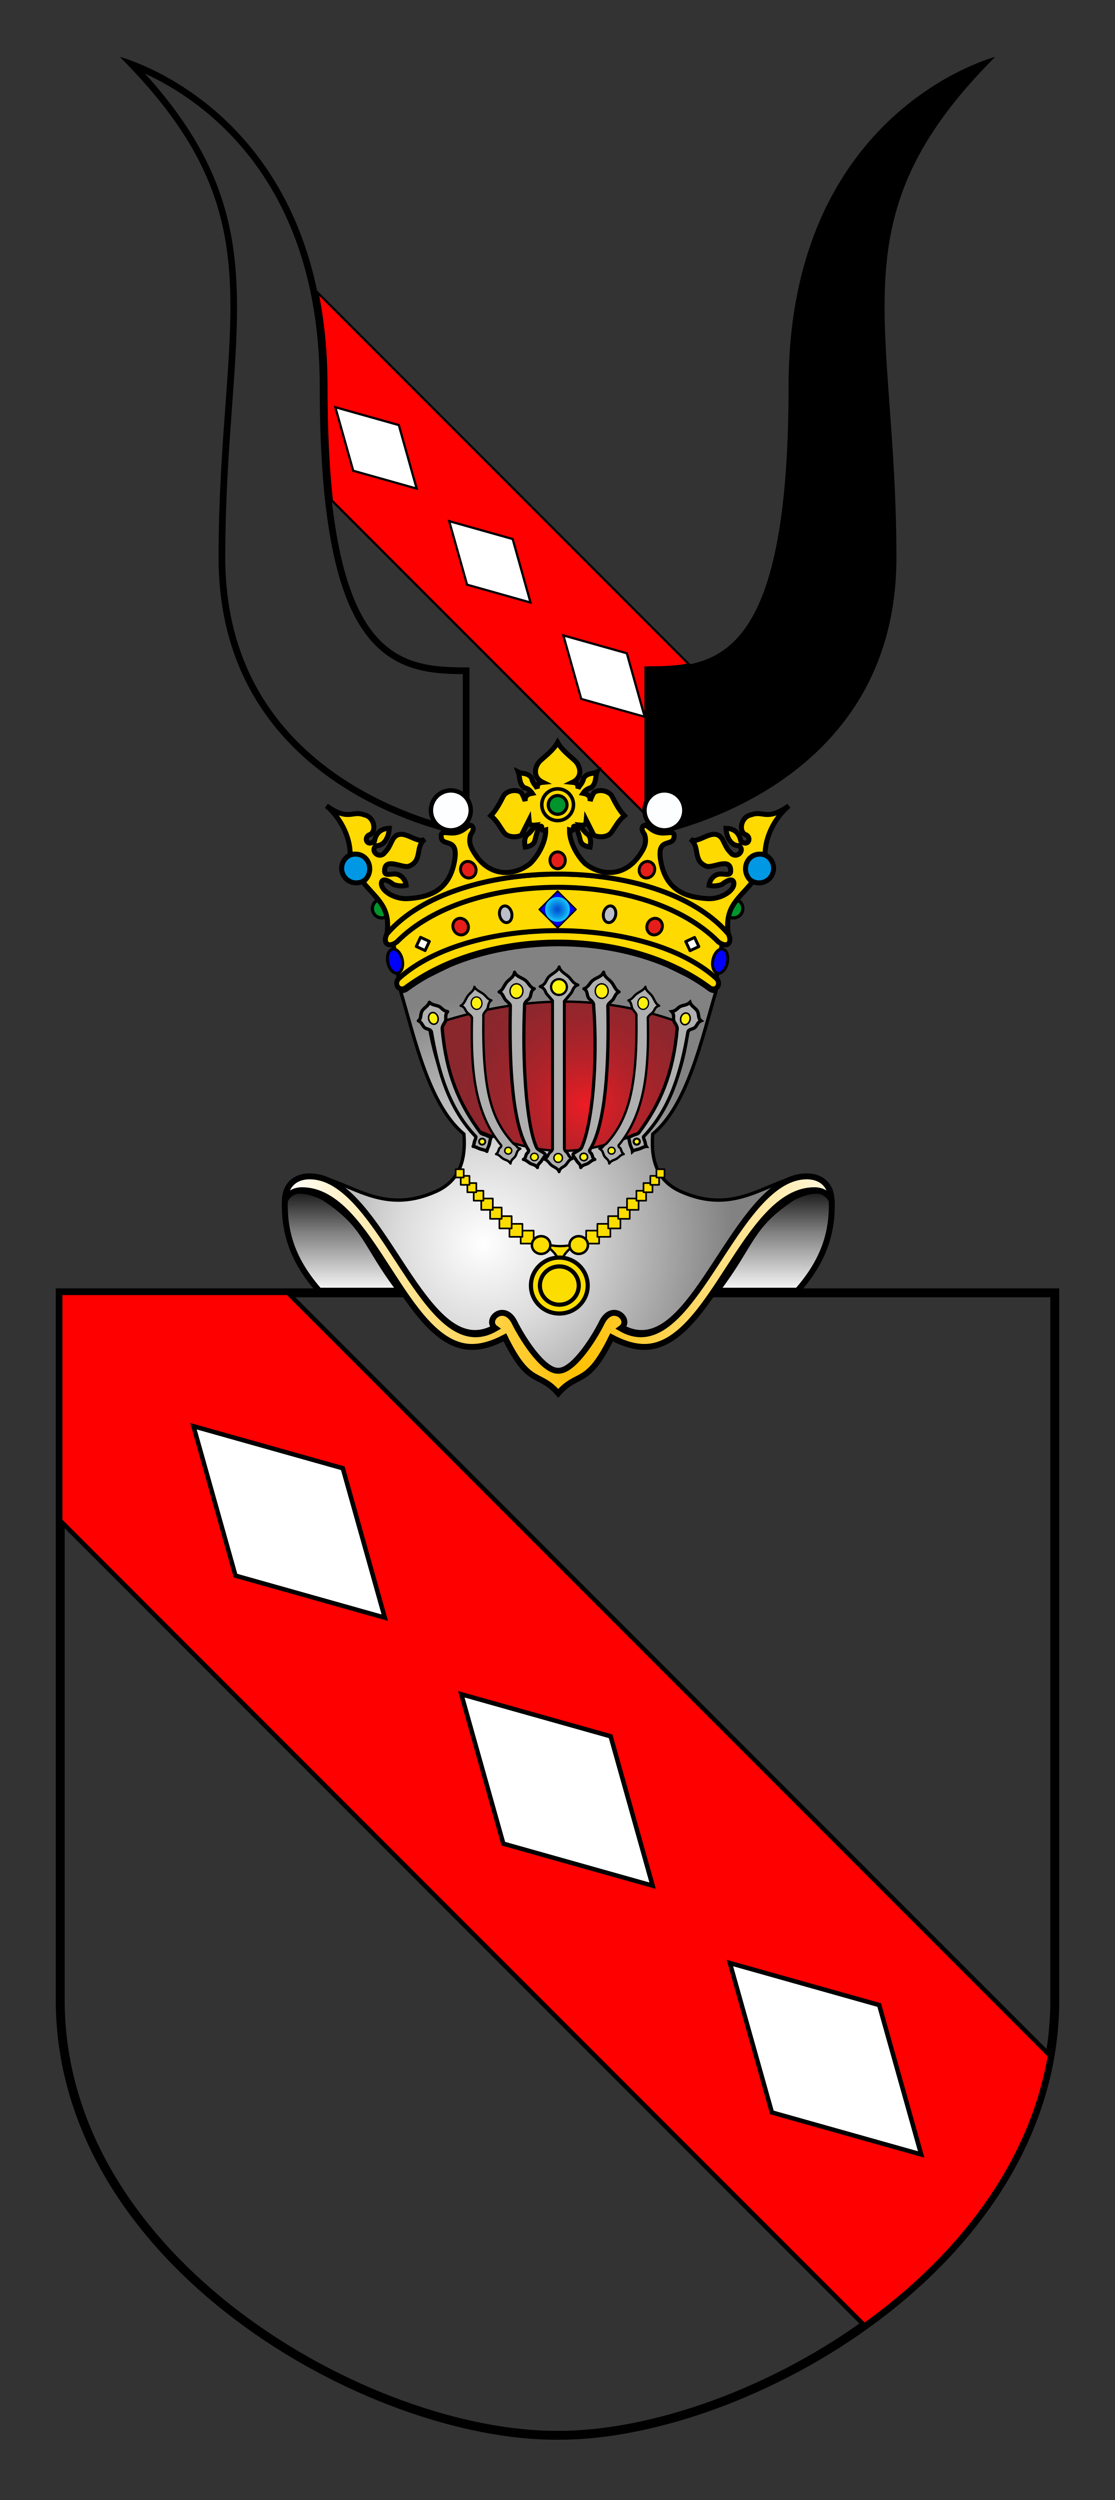 <?xml version="1.0" encoding="utf-8"?>
<!-- Generator: Adobe Illustrator 16.0.0, SVG Export Plug-In . SVG Version: 6.00 Build 0)  -->
<svg version="1.1" id="Warstwa_2" xmlns="http://www.w3.org/2000/svg" xmlns:xlink="http://www.w3.org/1999/xlink" x="0px" y="0px" width="500px" height="1120.214px">
<rect width="100%" height="100%" fill="#333333" stroke="none"/>
<path fill="none" stroke="#000000" stroke-width="4" d="M472.996,579.297v315.669c0.864,118.723-138.847,196.672-222.998,196.238
	c-84.15,0.434-223.857-77.516-222.994-196.238V579.297H472.996z"/>
<g>
	<path fill="#FF0000" stroke="#000000" stroke-width="2" d="M470.869,921.083l-341.79-341.785H27.004V681.37l360.621,360.614
		C428.784,1012.559,462.312,971.153,470.869,921.083z"/>
	<polygon fill="#FFFFFF" stroke="#000000" stroke-width="2" points="206.875,759.166 225.708,826.113 292.656,844.946 
		273.824,777.999 	"/>
	<polygon fill="#FFFFFF" stroke="#000000" stroke-width="2" points="327.31,879.598 346.143,946.545 413.09,965.377 394.258,898.43 
			"/>
	<polygon fill="#FFFFFF" stroke="#000000" stroke-width="2" points="172.552,724.843 105.604,706.011 86.771,639.065 
		153.72,657.896 	"/>
</g>
<g>
	<g>
		<path fill="#FF0000" stroke="#000000" d="M142.354,131.051c2.561,12.564,4.027,26.558,4.027,42.136
			c0,20.066,0.86,36.917,2.428,51.097l140.654,140.65v-65.867c6.574,0,13.195-0.091,19.56-1.35L142.354,131.051z"/>
		<polygon fill="#FFFFFF" stroke="#000000" points="201.44,233.526 209.446,261.983 237.904,269.989 229.898,241.532 		"/>
		<polygon fill="#FFFFFF" stroke="#000000" points="252.635,284.72 260.641,313.177 289.096,321.182 281.092,292.724 		"/>
		<polygon fill="#FFFFFF" stroke="#000000" points="186.851,218.936 158.393,210.931 150.386,182.473 178.846,190.479 		"/>
	</g>
	<g>
		<path d="M65.04,33.001c8.693,3.984,21.001,10.939,33.208,22.292c13.088,12.171,23.518,26.959,30.998,43.953
			c9.379,21.307,14.135,46.185,14.135,73.941c0,29.956,1.848,53.682,5.649,72.531c3.438,17.046,8.413,29.699,15.211,38.681
			c12.474,16.482,29.197,17.588,43.294,17.663v69.359c-8.259-1.772-30.039-7.407-51.653-21.115
			c-15.953-10.118-28.652-22.586-37.745-37.058c-11.361-18.081-17.122-39.415-17.122-63.409c0-25.913,1.634-48.3,3.075-68.052
			C108.339,123.563,111.233,83.947,65.04,33.001 M53.741,25.501c72.192,72.191,44.273,116.629,44.273,224.337
			c0,107.708,112.52,125.219,112.52,125.219v-75.991c-31.534,0-64.154-1.982-64.154-125.88
			C146.381,49.29,53.741,25.501,53.741,25.501L53.741,25.501z"/>
	</g>
	<g>
		<path d="M446.255,25.501c0,0-92.64,23.788-92.64,147.686c0,123.898-32.619,125.88-64.152,125.88v75.991
			c0,0,112.52-17.511,112.52-125.219C401.982,142.13,374.063,97.692,446.255,25.501z"/>
	</g>
</g>
<g id="helm" transform="translate(459.667,138.993)">
	<g id="g2668_1_" transform="matrix(1.063,0,0,1.063,-493.73,-174.25)">
		<g id="g2505_1_" transform="translate(-0.748,2.011)">
			
				<linearGradient id="path2282_3_" gradientUnits="userSpaceOnUse" x1="899.497" y1="1106.602" x2="944.071" y2="1106.602" gradientTransform="matrix(0 -1.063 -1.063 0 1353.543 1532.598)">
				<stop  offset="0" style="stop-color:#FFFFFF"/>
				<stop  offset="0.55" style="stop-color:#7F7F7F"/>
				<stop  offset="1" style="stop-color:#000000"/>
			</linearGradient>
			<path id="path2282_1_" fill="url(#path2282_3_)" stroke="#000000" stroke-width="2.5" d="M201.519,575.204
				c-15.218-20.005-13.835-27.369-32.33-39.396c-10.5-5.06-15.397-2.134-16.223,1.342c-0.429,13.496,3.308,25.365,14.433,38.055
				C178.991,575.204,189.927,575.204,201.519,575.204z"/>
			
				<linearGradient id="path2282_4_" gradientUnits="userSpaceOnUse" x1="899.497" y1="1106.6" x2="944.069" y2="1106.6" gradientTransform="matrix(-4.772508e-011 -1.063 1.063 -4.772508e-011 -816.909 1532.598)">
				<stop  offset="0" style="stop-color:#FFFFFF"/>
				<stop  offset="0.55" style="stop-color:#7F7F7F"/>
				<stop  offset="1" style="stop-color:#000000"/>
			</linearGradient>
			<path id="path2282_2_" fill="url(#path2282_4_)" stroke="#000000" stroke-width="2.5" d="M335.116,575.204
				c15.218-20.005,13.835-27.369,32.329-39.396c10.5-5.06,15.399-2.134,16.224,1.342c0.428,13.496-3.308,25.365-14.433,38.055
				C357.644,575.204,346.707,575.204,335.116,575.204z"/>
			
				<radialGradient id="SVGID_1_" cx="238.568" cy="554.16" r="103.117" fx="236.741" fy="555.564" gradientUnits="userSpaceOnUse">
				<stop  offset="0" style="stop-color:#FFFFFF"/>
				<stop  offset="0.35" style="stop-color:#DCDCDC"/>
				<stop  offset="1" style="stop-color:#828282"/>
			</radialGradient>
			<path fill="url(#SVGID_1_)" stroke="#000000" stroke-width="1.405" d="M320.063,533.447
				c-9.264-4.109-12.886-12.063-11.926-24.262c14.803-12.2,20.917-40.934,26.675-60.125c-0.018-0.011-0.036-0.021-0.053-0.032
				c-0.172,0.028-0.348,0.044-0.528,0.044c-0.001,0-0.001,0-0.001,0c-0.558,0-1.133-0.135-1.709-0.4l-0.191-0.114
				c-2.98-2.233-6.159-4.256-9.483-6.099c-2.85-1.443-5.692-2.818-8.533-4.176c-27.995-11.958-63.936-11.878-91.809-0.087
				c-3.093,1.479-6.188,2.972-9.292,4.555c-3.147,1.768-6.16,3.692-8.982,5.807l-0.191,0.114c-0.577,0.266-1.152,0.4-1.709,0.4
				c0,0,0,0,0,0c-0.159,0-0.314-0.014-0.467-0.035c-0.013,0.008-0.025,0.015-0.038,0.022c5.757,19.191,11.871,47.925,26.675,60.125
				c0.959,12.2-2.663,20.153-11.926,24.262c-23.042,10.223-35.914-4.43-51.404-6.624c34.253,11.418,48.544,80.082,76.9,62.962
				c8.75,7.383,17.498,14.766,26.249,22.15c8.75-7.384,17.5-14.768,26.249-22.15c28.355,17.119,42.647-51.544,76.9-62.962
				C355.977,529.017,343.104,543.67,320.063,533.447z"/>
			<linearGradient id="SVGID_2_" gradientUnits="userSpaceOnUse" x1="151.94" y1="572.74" x2="399.284" y2="572.74">
				<stop  offset="0" style="stop-color:#FFFFFF"/>
				<stop  offset="0.5" style="stop-color:#FFC000"/>
				<stop  offset="1" style="stop-color:#FFFFFF"/>
			</linearGradient>
			<path fill="url(#SVGID_2_)" stroke="#000000" stroke-width="2.5" d="M290.782,594.888c5.186,2.762,9.747,4.033,13.904,4.033
				c28.411,0,42.418-66.056,71.658-66.056c3.099,0,5.665,1.296,7.247,4.284c-0.174-6.896-4.786-10.137-10.452-10.137
				c-27.944,0.009-44.998,66.57-69.989,66.57c-2.706,0-5.512-0.766-8.447-2.463c1.048-0.755,1.488-1.703,1.488-2.641l0,0
				c0.001-3.488-6.072-6.849-9.545,0.241c-2.822,5.76-11.561,20.023-18.047,20.241h-0.641c-6.486-0.218-15.225-14.48-18.047-20.241
				c-1.497-3.055-3.475-4.169-5.243-4.169c-2.335,0-4.302,1.944-4.302,3.93c0,0.938,0.439,1.885,1.488,2.64
				c-2.935,1.697-5.741,2.463-8.446,2.463c-25.018,0.001-42.001-66.562-69.989-66.57c-5.666,0-10.279,3.241-10.452,10.137
				c1.582-2.988,4.147-4.284,7.247-4.284c29.365,0,43.124,66.056,71.657,66.056c4.157,0,8.719-1.271,13.905-4.033
				c10.413,21.278,14.21,14.027,22.503,23.58C276.649,608.902,280.397,616.107,290.782,594.888z"/>
		</g>
		<g id="g2637_1_">
			<g id="g2607_1_">
				<path id="path2605_1_" fill="#FBDE00" stroke="#000000" stroke-width="0.991" d="M261.164,557.259
					c4.771,1.542,9.432,1.599,14.644,0.004c-4.128,2.292-6.331,4.913-7.433,8.692C267.182,562.23,265.22,560.157,261.164,557.259z"
					/>
				<g id="g2389_1_">
					
						<path id="path2385_1_" fill="#FBDE00" stroke="#000000" stroke-width="1.756" stroke-linecap="round" stroke-linejoin="round" d="
						M279.97,575.063c0,6.512-5.357,11.792-11.974,11.792c-6.613,0-11.972-5.28-11.972-11.792c0-6.513,5.359-11.794,11.972-11.794
						C274.612,563.27,279.97,568.551,279.97,575.063z"/>
					<path id="path2387_1_" fill="none" stroke="#000000" stroke-width="1.756" stroke-linecap="round" stroke-linejoin="round" d="
						M276.194,575.063c0,4.458-3.667,8.074-8.196,8.074c-4.529,0-8.198-3.616-8.198-8.074c0-4.459,3.669-8.075,8.198-8.075
						C272.527,566.988,276.194,570.604,276.194,575.063z"/>
				</g>
				<g id="g2574_1_">
					
						<rect id="rect2535_1_" x="251.705" y="551.9" fill="#FBDE00" stroke="#000000" stroke-width="0.702" stroke-linecap="round" stroke-linejoin="round" width="5.468" height="5.467"/>
					
						<rect id="rect2537_1_" x="246.968" y="549.059" fill="#FBDE00" stroke="#000000" stroke-width="0.702" stroke-linecap="round" stroke-linejoin="round" width="5.467" height="5.466"/>
					
						<rect id="rect2539_1_" x="242.716" y="545.807" fill="#FBDE00" stroke="#000000" stroke-width="0.702" stroke-linecap="round" stroke-linejoin="round" width="5.17" height="5.172"/>
					
						<rect id="rect2541_1_" x="238.795" y="542.161" fill="#FBDE00" stroke="#000000" stroke-width="0.702" stroke-linecap="round" stroke-linejoin="round" width="4.875" height="4.776"/>
					
						<rect id="rect2543_1_" x="235.061" y="538.372" fill="#FBDE00" stroke="#000000" stroke-width="0.702" stroke-linecap="round" stroke-linejoin="round" width="4.875" height="4.775"/>
					
						<rect id="rect2545_1_" x="231.891" y="535.101" fill="#FBDE00" stroke="#000000" stroke-width="0.702" stroke-linecap="round" stroke-linejoin="round" width="4.083" height="4.184"/>
					
						<rect id="rect2547_1_" x="229.197" y="531.851" fill="#FBDE00" stroke="#000000" stroke-width="0.702" stroke-linecap="round" stroke-linejoin="round" width="3.788" height="3.88"/>
					
						<rect id="rect2549_1_" x="226.405" y="528.835" fill="#FBDE00" stroke="#000000" stroke-width="0.702" stroke-linecap="round" stroke-linejoin="round" width="3.688" height="3.78"/>
					
						<rect id="rect2551_1_" x="224.268" y="526.029" fill="#FBDE00" stroke="#000000" stroke-width="0.702" stroke-linecap="round" stroke-linejoin="round" width="3.393" height="3.476"/>
					
						<path id="path2564_1_" fill="#FBDE00" stroke="#000000" stroke-width="1.054" stroke-linecap="round" stroke-linejoin="round" d="
						M264.218,557.986c0,1.336-0.742,2.569-1.949,3.236c-1.207,0.668-2.695,0.668-3.902,0c-1.207-0.667-1.95-1.9-1.95-3.236
						c0-1.334,0.743-2.569,1.95-3.235c1.207-0.669,2.695-0.669,3.902,0C263.476,555.417,264.218,556.652,264.218,557.986z"/>
				</g>
				<g id="g2585_1_" transform="matrix(-1,0,0,1,745.687,0)">
					
						<rect id="rect2587_1_" x="460.902" y="557.367" fill="#FBDE00" stroke="#000000" stroke-width="0.702" stroke-linecap="round" stroke-linejoin="round" width="5.468" height="-5.467"/>
					
						<rect id="rect2589_1_" x="456.165" y="554.525" fill="#FBDE00" stroke="#000000" stroke-width="0.702" stroke-linecap="round" stroke-linejoin="round" width="5.468" height="-5.466"/>
					
						<rect id="rect2591_1_" x="451.912" y="550.979" fill="#FBDE00" stroke="#000000" stroke-width="0.702" stroke-linecap="round" stroke-linejoin="round" width="5.17" height="-5.172"/>
					
						<rect id="rect2593_1_" x="447.993" y="546.937" fill="#FBDE00" stroke="#000000" stroke-width="0.702" stroke-linecap="round" stroke-linejoin="round" width="4.873" height="-4.776"/>
					
						<rect id="rect2595_1_" x="444.26" y="543.147" fill="#FBDE00" stroke="#000000" stroke-width="0.702" stroke-linecap="round" stroke-linejoin="round" width="4.873" height="-4.775"/>
					
						<rect id="rect2597_1_" x="441.089" y="539.285" fill="#FBDE00" stroke="#000000" stroke-width="0.702" stroke-linecap="round" stroke-linejoin="round" width="4.083" height="-4.184"/>
					
						<rect id="rect2599_1_" x="438.395" y="535.731" fill="#FBDE00" stroke="#000000" stroke-width="0.702" stroke-linecap="round" stroke-linejoin="round" width="3.787" height="-3.88"/>
					
						<rect id="rect2601_1_" x="435.602" y="532.615" fill="#FBDE00" stroke="#000000" stroke-width="0.702" stroke-linecap="round" stroke-linejoin="round" width="3.69" height="-3.78"/>
					
						<path id="path2603_1_" fill="#FBDE00" stroke="#000000" stroke-width="1.054" stroke-linecap="round" stroke-linejoin="round" d="
						M473.416,557.986c0,1.336-0.741,2.569-1.949,3.236c-1.207,0.668-2.697,0.668-3.904,0c-1.207-0.667-1.949-1.9-1.949-3.236
						c0-1.334,0.742-2.569,1.949-3.235c1.207-0.669,2.697-0.669,3.904,0C472.675,555.417,473.416,556.652,473.416,557.986z"/>
					
						<rect id="rect2635_1_" x="433.329" y="529.506" fill="#FBDE00" stroke="#000000" stroke-width="0.702" stroke-linecap="round" stroke-linejoin="round" width="3.393" height="-3.476"/>
				</g>
			</g>
		</g>
	</g>
	<g id="zaslona">
		
			<radialGradient id="path3155_2_" cx="-197.113" cy="355.782" r="59.734" gradientTransform="matrix(0.991 0 0 0.991 -1.846 3.699)" gradientUnits="userSpaceOnUse">
			<stop  offset="0" style="stop-color:#ED1C24"/>
			<stop  offset="0.155" style="stop-color:#D31F26"/>
			<stop  offset="0.387" style="stop-color:#B32229"/>
			<stop  offset="0.61" style="stop-color:#9C252B"/>
			<stop  offset="0.819" style="stop-color:#8E262D"/>
			<stop  offset="1" style="stop-color:#89272D"/>
		</radialGradient>
		<path id="path3155_1_" fill="url(#path3155_2_)" stroke="#000000" stroke-width="1.054" d="M-267.421,320.722
			c42.004-14.439,79.807-14.701,116.559,0c-2.098,21.701-9.117,34.276-17.695,46.218c-31.055,13.129-47.132,12.954-78.734-0.093
			C-258.379,353.049-264.008,340.41-267.421,320.722z"/>
		<g id="g3125_1_" transform="matrix(1.063,0,0,1.063,-494.442,-174.25)">
			<g id="g3120_1_">
				<path id="path3047_1_" fill="#B0B0B0" stroke="#000000" stroke-width="1.405" stroke-linejoin="round" d="M214.699,468.099
					c2.941,17.212,7.511,32.467,18.738,44.203c0.077,0.735-0.333,1.349-0.544,1.986c-0.225,0.681-0.201,1.513-0.588,2.121
					c0.758,0.006,1.813,0.65,2.894,1.042c1.087,0.393,2.197,0.407,2.91,1.046c0.091-0.979,0.756-1.979,1.02-3.002
					c0.248-0.964,0.302-2.102,0.816-2.908c-0.854-0.206-1.57-0.658-2.31-0.958c-0.719-0.293-1.592-0.357-2.122-0.883
					c-9.168-12.316-14.567-24.958-16.25-43.864c-0.118-1.318,1.04-2.375,1.402-3.382c0.416-1.155-0.473-2.372,0.888-3.909
					c-1.992-0.33-2.456-1.631-3.66-2.194c-1.328-0.622-2.687-0.43-4.044-1.734c-0.667,1.869-2.513,2.407-3.197,3.885
					c-0.692,1.496-0.121,2.918-1.447,3.899c1.573,0.685,1.648,2.125,2.653,2.92C212.704,467.033,214.303,466.927,214.699,468.099z"
					/>
				
					<path id="path3051_1_" fill="#FFF10F" stroke="#000000" stroke-width="0.655" stroke-linecap="round" stroke-linejoin="round" d="
					M217.454,461.922c0.222,0.86,0.063,1.754-0.42,2.344c-0.484,0.591-1.219,0.788-1.926,0.517c-0.707-0.271-1.278-0.968-1.5-1.828
					c-0.222-0.861-0.063-1.754,0.421-2.344c0.484-0.59,1.218-0.788,1.926-0.517C216.662,460.366,217.231,461.061,217.454,461.922z"
					/>
				
					<path id="path3053_1_" fill="#FFF10F" stroke="#000000" stroke-width="0.773" stroke-linecap="round" stroke-linejoin="round" d="
					M237.426,514.385c0,0.706-0.582,1.278-1.303,1.278c-0.719,0-1.304-0.572-1.304-1.278c0-0.706,0.584-1.278,1.304-1.278
					C236.844,513.107,237.426,513.68,237.426,514.385z"/>
			</g>
			<g id="g3060_1_" transform="matrix(-1,0,0,1,746.837,0)">
				<path id="path3062_1_" fill="#B0B0B0" stroke="#000000" stroke-width="1.405" d="M423.894,468.099
					c2.94,17.212,7.51,32.467,18.738,44.203c0.076,0.735-0.333,1.349-0.545,1.986c-0.225,0.681-0.2,1.513-0.588,2.121
					c0.76,0.006,1.814,0.65,2.894,1.042c1.085,0.393,2.198,0.407,2.909,1.046c0.092-0.979,0.757-1.979,1.021-3.002
					c0.248-0.964,0.301-2.102,0.816-2.908c-0.854-0.206-1.57-0.658-2.309-0.958c-0.722-0.293-1.593-0.357-2.122-0.883
					c-9.17-12.316-14.568-24.958-16.25-43.864c-0.118-1.318,1.04-2.375,1.403-3.382c0.415-1.155-0.474-2.372,0.887-3.909
					c-1.992-0.33-2.457-1.631-3.66-2.194c-1.328-0.622-2.687-0.43-4.045-1.734c-0.666,1.869-2.511,2.407-3.196,3.885
					c-0.692,1.496-0.122,2.918-1.448,3.899c1.574,0.685,1.648,2.125,2.653,2.92C421.898,467.034,423.499,466.927,423.894,468.099z"
					/>
				
					<path id="path3064_1_" fill="#FFF10F" stroke="#000000" stroke-width="0.655" stroke-linecap="round" stroke-linejoin="round" d="
					M426.912,462.132c0.223,0.86,0.063,1.754-0.42,2.344c-0.484,0.59-1.218,0.787-1.925,0.516c-0.708-0.271-1.279-0.968-1.501-1.829
					c-0.222-0.86-0.063-1.753,0.421-2.343c0.484-0.591,1.218-0.788,1.924-0.517C426.118,460.574,426.688,461.272,426.912,462.132z"
					/>
				
					<path id="path3066_1_" fill="#FFF10F" stroke="#000000" stroke-width="0.878" stroke-linecap="round" stroke-linejoin="round" d="
					M446.821,514.385c0,0.706-0.585,1.278-1.304,1.278c-0.721,0-1.305-0.572-1.305-1.278c0-0.706,0.583-1.278,1.305-1.278
					C446.236,513.107,446.821,513.68,446.821,514.385z"/>
			</g>
			<g id="g3077_1_">
				
					<path id="path3068_1_" fill="#B0B0B0" stroke="#000000" stroke-width="1.239" stroke-linecap="round" stroke-linejoin="round" d="
					M265.796,454.987v62.578c-0.245,0.91-0.829,1.084-1.285,1.627c-0.727,0.862-0.771,2.041-2.18,2.588
					c1.411,0.425,1.98,1.689,2.971,2.534c1.089,0.931,2.706,1.178,3.272,2.791c0.446-1.836,1.835-1.888,2.752-2.833
					c0.882-0.909,1.346-2.342,2.857-2.727c-1.503-0.603-1.537-1.625-2.201-2.438c-0.481-0.588-1.033-0.652-1.198-1.765v-62.122
					c0.919-1.097,1.819-2.194,2.739-3.291c1.003-1.195,0.747-2.759,3.008-3.586c-2.304-0.718-2.719-2.379-4.08-3.568
					c-1.514-1.324-3.292-2.074-3.861-4.08c-0.58,2.091-3.206,2.922-4.468,4.332c-1.188,1.328-1.117,3.179-3.565,3.982
					c2.339,0.84,1.967,2.192,2.927,3.309C264.24,453.198,265.054,454.097,265.796,454.987z"/>
				
					<path id="path3070_1_" fill="#FFF60E" stroke="#000000" stroke-width="0.956" stroke-linecap="round" stroke-linejoin="round" d="
					M271.853,449.223c0,1.84-1.493,3.332-3.332,3.332c-1.839,0-3.331-1.492-3.331-3.332s1.492-3.331,3.331-3.331
					C270.36,445.892,271.853,447.383,271.853,449.223z"/>
				
					<path id="path3072_1_" fill="#FFF60E" stroke="#000000" stroke-width="0.614" stroke-linecap="round" stroke-linejoin="round" d="
					M269.98,521.274c0,0.666-0.34,1.281-0.9,1.614c-0.557,0.333-1.243,0.333-1.8,0c-0.557-0.333-0.899-0.949-0.899-1.614
					c0-0.665,0.343-1.28,0.899-1.613c0.558-0.333,1.244-0.333,1.8,0C269.64,519.995,269.98,520.61,269.98,521.274z"/>
			</g>
			<g id="g3088_1_">
				<path id="path3082_1_" fill="#B0B0B0" stroke="#000000" stroke-width="1.363" stroke-linejoin="round" d="M259.004,516.755
					c-4.393-9.928-6.015-36.76-5.005-59.852c-0.094-1.614,1.742-2.235,2.266-3.285c0.613-1.227,0.25-2.865,1.84-3.68
					c-1.7-0.414-2.375-2.372-3.667-3.455c-1.479-1.241-3.884-1.558-4.644-3.52c-0.378,2.235-2.3,2.928-3.449,4.391
					c-1.027,1.306-1.59,3.281-3.079,3.919c1.546,0.583,1.756,2.195,2.635,3.293c0.703,0.88,2.134,1.659,2.112,2.643
					c-0.522,24.658,0.71,49.983,7.716,60.84c-0.042,0.933-0.601,1.042-0.902,1.563c-0.44,0.765-0.264,1.787-1.323,2.295
					c1.185,0.203,1.957,1.126,2.935,1.688c1,0.574,2.052,0.429,3.001,1.725c-0.007-1.394,1.124-1.857,1.675-2.794
					c0.539-0.916,1.703-2.234,1.593-2.76c-0.101-0.487-1.38-1.01-2.073-1.516C260.14,517.939,259.247,517.481,259.004,516.755z"/>
				
					<path id="path3084_1_" fill="#FFF10F" stroke="#000000" stroke-width="0.573" stroke-linecap="round" stroke-linejoin="round" d="
					M259.752,520.863c0,0.864-0.713,1.565-1.597,1.565c-0.881,0-1.595-0.701-1.595-1.565c0-0.866,0.713-1.566,1.595-1.566
					C259.039,519.297,259.752,519.998,259.752,520.863z"/>
				
					<path id="path3086_1_" fill="#FFF10F" stroke="#000000" stroke-width="0.593" stroke-linecap="round" stroke-linejoin="round" d="
					M253.309,451.103c-0.067,1.093-0.642,2.069-1.517,2.561c-0.874,0.492-1.91,0.423-2.717-0.178
					c-0.809-0.601-1.262-1.646-1.197-2.737c0.067-1.093,0.643-2.069,1.517-2.561c0.875-0.492,1.911-0.423,2.718,0.178
					C252.921,448.967,253.375,450.011,253.309,451.103z"/>
			</g>
			<g id="g3093_1_" transform="matrix(-1,0,0,1,746.331,0)">
				<path id="path3095_1_" fill="#B0B0B0" stroke="#000000" stroke-width="1.363" stroke-linejoin="round" d="M468.196,516.755
					c-4.395-9.928-6.824-35.148-5.007-59.852c-0.093-1.614,1.742-2.235,2.266-3.285c0.613-1.227,0.25-2.865,1.839-3.68
					c-1.7-0.414-2.374-2.372-3.666-3.455c-1.479-1.241-3.884-1.558-4.644-3.52c-0.379,2.235-2.3,2.928-3.45,4.391
					c-1.027,1.306-1.589,3.281-3.079,3.919c1.546,0.583,1.756,2.194,2.635,3.293c0.704,0.88,2.135,1.659,2.113,2.643
					c-0.525,23.584,0.71,49.983,7.717,60.84c-0.042,0.933-0.601,1.042-0.902,1.563c-0.441,0.765-0.264,1.787-1.324,2.295
					c1.186,0.203,1.958,1.126,2.935,1.688c1,0.574,2.053,0.429,3.002,1.725c-0.007-1.394,1.124-1.857,1.676-2.794
					c0.539-0.915,1.704-2.234,1.595-2.76c-0.102-0.487-1.381-1.01-2.072-1.516C469.33,517.939,468.437,517.481,468.196,516.755z"/>
				
					<path id="path3097_1_" fill="#FFF10F" stroke="#000000" stroke-width="0.677" stroke-linecap="round" stroke-linejoin="round" d="
					M468.941,520.863c0,0.864-0.713,1.565-1.595,1.565c-0.884,0-1.597-0.701-1.597-1.565c0-0.866,0.713-1.566,1.597-1.566
					C468.229,519.297,468.941,519.998,468.941,520.863z"/>
				
					<path id="path3099_1_" fill="#FFF10F" stroke="#000000" stroke-width="0.593" stroke-linecap="round" stroke-linejoin="round" d="
					M462.499,451.103c-0.067,1.093-0.643,2.069-1.517,2.561c-0.875,0.492-1.911,0.423-2.717-0.178
					c-0.809-0.601-1.263-1.646-1.196-2.737c0.066-1.093,0.642-2.069,1.516-2.561c0.875-0.492,1.911-0.423,2.718,0.178
					C462.11,448.967,462.566,450.011,462.499,451.103z"/>
			</g>
			<g id="g3107_1_">
				
					<path id="path3101_1_" fill="#B0B0B0" stroke="#000000" stroke-width="0.99" stroke-linecap="round" stroke-linejoin="round" d="
					M232.833,449.143c-0.073,1.565-1.843,2.537-2.764,3.805c-1.009,1.389-1.38,3.372-3.025,4.167
					c1.925,0.476,1.814,1.885,2.721,2.828c0.689,0.716,1.589,1.094,2.067,2.149c-0.544,21.748,0.99,40.105,12.322,53.88
					c0.12,0.896-0.57,0.816-0.816,1.302c-0.428,0.843-0.384,1.662-1.355,2.391c1.43,0.289,1.857,1.213,2.887,1.874
					c1.136,0.73,2.232,0.605,3.212,2.084c0.15-1.777,1.509-2.094,2.122-3.215c0.585-1.069,0.477-2.296,2.038-3.06
					c-1.548-0.342-1.405-1.016-2.089-1.51c-0.257-0.186-0.541-0.391-0.88-0.641c-8.852-9.72-13.125-21.062-12.647-53.761
					c-0.315-0.902,1.067-2.058,1.599-2.917c0.652-1.049,0.244-2.736,1.785-3.658c-1.559-0.446-2.184-1.741-3.276-2.611
					C235.433,451.215,233.412,450.518,232.833,449.143z"/>
				
					<path id="path3103_1_" fill="#FFF10F" stroke="#000000" stroke-width="0.536" stroke-linecap="round" stroke-linejoin="round" d="
					M236.026,456.013c0.021,0.932-0.387,1.794-1.076,2.264c-0.688,0.47-1.55,0.473-2.26,0.009s-1.158-1.324-1.179-2.254
					c-0.021-0.932,0.388-1.796,1.076-2.265s1.551-0.472,2.261-0.008C235.559,454.222,236.005,455.082,236.026,456.013z"/>
				
					<path id="path3105_1_" fill="#FFF10F" stroke="#000000" stroke-width="0.625" stroke-linecap="round" stroke-linejoin="round" d="
					M248.576,518.209c0,0.793-0.655,1.436-1.464,1.436c-0.808,0-1.466-0.643-1.466-1.436s0.658-1.437,1.466-1.437
					C247.92,516.773,248.576,517.416,248.576,518.209z"/>
			</g>
			<g id="g3112_1_" transform="matrix(-1,0,0,1,747.011,0)">
				
					<path id="path3114_1_" fill="#B0B0B0" stroke="#000000" stroke-width="0.99" stroke-linecap="round" stroke-linejoin="round" d="
					M442.029,449.143c-0.073,1.565-1.842,2.537-2.763,3.805c-1.009,1.389-1.38,3.372-3.024,4.167
					c1.923,0.476,1.813,1.885,2.72,2.828c0.688,0.716,1.59,1.094,2.067,2.149c-0.545,21.748,0.989,40.105,12.322,53.88
					c0.12,0.896-0.57,0.816-0.816,1.302c-0.427,0.843-0.384,1.662-1.355,2.391c1.43,0.289,1.857,1.212,2.887,1.874
					c1.136,0.73,2.233,0.605,3.212,2.084c0.149-1.777,1.508-2.095,2.122-3.215c0.586-1.069,0.477-2.296,2.038-3.06
					c-1.549-0.342-1.406-1.018-2.089-1.51c-0.259-0.187-0.541-0.391-0.88-0.641c-8.852-9.72-13.124-22.674-12.648-53.761
					c-0.314-0.902,1.067-2.059,1.599-2.917c0.651-1.05,0.245-2.736,1.785-3.658c-1.559-0.446-2.184-1.741-3.276-2.611
					C444.629,451.215,442.608,450.518,442.029,449.143z"/>
				
					<path id="path3116_1_" fill="#FFF10F" stroke="#000000" stroke-width="0.536" stroke-linecap="round" stroke-linejoin="round" d="
					M445.223,456.013c0.022,0.932-0.387,1.794-1.076,2.264c-0.69,0.469-1.55,0.473-2.26,0.009c-0.71-0.463-1.157-1.324-1.179-2.254
					c-0.022-0.932,0.388-1.796,1.077-2.265c0.688-0.469,1.55-0.472,2.26-0.008C444.755,454.222,445.203,455.082,445.223,456.013z"/>
				
					<path id="path3118_1_" fill="#FFF10F" stroke="#000000" stroke-width="0.625" stroke-linecap="round" stroke-linejoin="round" d="
					M457.772,518.209c0,0.793-0.655,1.436-1.463,1.436c-0.811,0-1.466-0.643-1.466-1.436s0.655-1.437,1.466-1.437
					C457.118,516.773,457.772,517.416,457.772,518.209z"/>
			</g>
		</g>
	</g>
</g>
<g id="korona" transform="translate(459.667,138.993)">
	<g id="dol">
		<g id="g37807_1_">
			<path fill="#FFDA00" stroke="#000000" stroke-width="2" d="M-136.723,283.593c-1.472-0.867-22.03-24.833-72.357-24.987v-0.012
				c-0.106,0-0.952,0-1.059,0v0.012c-50.328,0.154-70.885,24.12-72.357,24.987c-1.112,0.628-1.109-1.839,1.721,15.798
				c0.013-0.012,0.022-0.026,0.036-0.038c31.697-28.401,110.457-28.495,142.258,0c0.014,0.012,0.023,0.026,0.037,0.038
				C-135.613,281.753-135.611,284.221-136.723,283.593z"/>
			<path fill="#FFDA00" stroke="#000000" stroke-width="2.24" d="M-133.1,279.389c-31.021-36.057-122.702-35.239-153.02,0
				c-1.97,3.807,0.161,6.771,4.405,3.689c32.025-32.64,112.159-32.664,144.209,0C-133.261,286.16-131.13,283.196-133.1,279.389z"/>
			<path fill="#FFDA00" stroke="#000000" stroke-width="2.24" d="M-138.48,299.353c-31.685-28.39-110.433-28.515-142.258,0
				c-2.297,2.059-0.538,5.935,2.643,4.47c36.569-27.402,100.006-27.698,136.973,0C-137.941,305.288-136.183,301.412-138.48,299.353z
				"/>
		</g>
		
			<rect x="-215.513" y="262.661" transform="matrix(0.707 0.707 -0.707 0.707 128.455 226.921)" fill="#0000FD" stroke="#000000" stroke-width="0.66" stroke-linecap="round" stroke-linejoin="round" width="11.69" height="11.69"/>
		<radialGradient id="SVGID_3_" cx="-209.668" cy="268.505" r="5.548" gradientUnits="userSpaceOnUse">
			<stop  offset="0" style="stop-color:#0F76B1;stop-opacity:0"/>
			<stop  offset="0" style="stop-color:#0F81CD;stop-opacity:0.498"/>
			<stop  offset="0" style="stop-color:#0D86D3;stop-opacity:0.514"/>
			<stop  offset="0" style="stop-color:#0B8CD9;stop-opacity:0.529"/>
			<stop  offset="0" style="stop-color:#07DAFF;stop-opacity:0.561"/>
			<stop  offset="0" style="stop-color:#0374F2;stop-opacity:0.592"/>
			<stop  offset="0" style="stop-color:#0052FF;stop-opacity:0.624"/>
			<stop  offset="0" style="stop-color:#0065BF;stop-opacity:0.749"/>
			<stop  offset="1" style="stop-color:#15CAFF"/>
		</radialGradient>
		<circle fill="url(#SVGID_3_)" cx="-209.668" cy="268.506" r="5.548"/>
		<path id="path2198_1_" fill="#0000FD" stroke="#000000" stroke-width="1.317" stroke-linecap="round" stroke-linejoin="round" d="
			M-279.266,290.984c0.64,2.979-0.291,5.706-2.079,6.09c-1.788,0.384-3.755-1.721-4.395-4.701c-0.639-2.98,0.292-5.706,2.079-6.09
			C-281.872,285.899-279.905,288.005-279.266,290.984z"/>
		
			<path id="path2210_1_" fill="#BCBFC8" stroke="#000000" stroke-width="1.317" stroke-linecap="round" stroke-linejoin="round" d="
			M-235.613,271.23c0.422,2.042,1.977,3.445,3.475,3.135c1.497-0.31,2.368-2.215,1.946-4.256c-0.422-2.042-1.979-3.445-3.475-3.135
			C-235.164,267.284-236.035,269.19-235.613,271.23z"/>
		
			<path id="path2212_1_" fill="#E51E19" stroke="#000000" stroke-width="1.317" stroke-linecap="round" stroke-linejoin="round" d="
			M-256.249,277.578c0.832,1.911,2.917,2.845,4.659,2.087s2.478-2.921,1.646-4.832c-0.833-1.911-2.918-2.846-4.659-2.088
			C-256.344,273.503-257.081,275.667-256.249,277.578z"/>
		
			<rect id="rect2214_1_" x="-272.301" y="281.824" transform="matrix(0.423 -0.906 0.906 0.423 -413.145 -80.823)" fill="#FDFCF7" stroke="#000000" stroke-width="1.317" stroke-linecap="round" stroke-linejoin="round" width="4.528" height="4.361"/>
		<path id="path2198_2_" fill="#0000FD" stroke="#000000" stroke-width="1.317" stroke-linecap="round" stroke-linejoin="round" d="
			M-139.953,290.984c-0.641,2.979,0.291,5.706,2.079,6.09s3.755-1.721,4.395-4.701c0.64-2.98-0.292-5.706-2.079-6.09
			C-137.347,285.899-139.314,288.005-139.953,290.984z"/>
		
			<path id="path2210_2_" fill="#BCBFC8" stroke="#000000" stroke-width="1.317" stroke-linecap="round" stroke-linejoin="round" d="
			M-183.605,271.23c-0.422,2.042-1.977,3.445-3.475,3.135c-1.497-0.31-2.368-2.215-1.946-4.256c0.423-2.042,1.979-3.445,3.476-3.135
			C-184.055,267.284-183.184,269.19-183.605,271.23z"/>
		
			<path id="path2212_2_" fill="#E51E19" stroke="#000000" stroke-width="1.317" stroke-linecap="round" stroke-linejoin="round" d="
			M-162.971,277.578c-0.831,1.911-2.917,2.845-4.658,2.087s-2.479-2.921-1.646-4.832s2.918-2.846,4.658-2.088
			C-162.875,273.503-162.138,275.667-162.971,277.578z"/>
		
			<rect id="rect2214_2_" x="-151.446" y="281.824" transform="matrix(-0.423 -0.906 0.906 -0.423 -469.632 269)" fill="#FDFCF7" stroke="#000000" stroke-width="1.317" stroke-linecap="round" stroke-linejoin="round" width="4.528" height="4.361"/>
	</g>
	<g id="gora">
		
			<path id="path2229_1_" fill="#0098E4" stroke="#000000" stroke-width="2.24" stroke-linecap="round" stroke-linejoin="round" d="
			M-293.392,250.08c0,3.609-2.926,6.536-6.536,6.536c-3.609,0-6.536-2.926-6.536-6.536s2.926-6.536,6.536-6.536
			C-296.317,243.544-293.392,246.47-293.392,250.08z"/>
		
			<path id="path2243_1_" fill="#00942D" stroke="#000000" stroke-width="1.449" stroke-linecap="round" stroke-linejoin="round" d="
			M-284.288,268.109c0,2.314-1.876,4.191-4.191,4.191c-2.314,0-4.191-1.877-4.191-4.191c0-2.314,1.876-4.19,4.191-4.19
			C-286.164,263.918-284.288,265.794-284.288,268.109z"/>
		
			<path id="path2243_2_" fill="#00942D" stroke="#000000" stroke-width="1.449" stroke-linecap="round" stroke-linejoin="round" d="
			M-134.932,268.109c0,2.314,1.877,4.191,4.191,4.191s4.191-1.877,4.191-4.191c0-2.314-1.877-4.19-4.191-4.19
			S-134.932,265.794-134.932,268.109z"/>
		
			<path id="path2229_2_" fill="#0098E4" stroke="#000000" stroke-width="2.24" stroke-linecap="round" stroke-linejoin="round" d="
			M-125.827,250.08c0,3.609,2.926,6.536,6.536,6.536c3.609,0,6.535-2.926,6.535-6.536s-2.926-6.536-6.535-6.536
			C-122.901,243.544-125.827,246.47-125.827,250.08z"/>
		<g>
			<path fill="#FFDA00" stroke="#000000" stroke-width="2.24" d="M-122.848,226.113c-4.877,0.957-5.793,8.051-2.061,9.055
				c2.418,1.572,0.531,5.374-2.535,2.728c-0.886-4.589-3.973-5.684-6.67-5.744c0.189,3.949,2.24,7.948,5.887,7.786
				c2.717,2.109-0.704,5.684-3.305,3.693c-2.195-2.47-1.805-1.759-4.112-6.433c-3.868-6.467-10.985,2.658-14.442-0.19
				c4.556,3.287,0.827,9.81,7.324,12.189c3.147,0.811,11.085-4.461,10.739,2.433c-0.226,2.012-2.943,0.734-5.12,1.035
				c-2.554,0.354-4.266,2.708-4.555,5.08c1.826,0.499,4.463,0.122,5.723-0.438c2.234-1.725,4.904-3.096,5.386-0.802
				c0.481,3.683-6.018,7.52-11.755,7.167c-9.299-0.571-18.429-3.348-20.93-16.343c-1.388-7.204,0.838-7.999,3.307-8.74
				c1.598-0.479,2.461-0.859,2.602-2.813c0.219-3.004-3.1-0.937-6.818-1.683c-4.277-0.86-5.306-4.299-7.031-2.981
				c-0.559,0.896-1.154,1.212,0.646,3.933c0.906,3.361,0.221,5.512-2.527,9.446c-6.408,9.174-16.629,9.356-24.168,3.487
				c-3.717-3.647-7.09-9.776-7.01-15.106c1.436,0.375,1.541,0.546,1.853-1.539c0.956-0.991,2.203,3.07,2.692,4.919
				c0.41,2.352,0.984,3.728,4.684,4.313c0.546-2.974,0.17-5.053-1.744-6.181c-0.684-0.649-1.859-2.045-2.981-3.681
				c2.325,0.239,2.816-0.123,2.989-2.242c1.023,2.016,2.357,4.723,3.384,6.739c1.947,1.163,6.134,1.083,7.761-1.046
				c1.896-2.482,2.972-5.146,5.979-7.641c-2.291-2.324-4.272-6.083-5.742-9.023c-1.674-2.256-5.604-2.974-7.792-1.436
				c-0.786,0.991-1.472,2.7-1.847,3.896c0.069-1.982-0.684-3.041-3.18-3.486c0.793-1.183,1.914-2.147,3.692-2.563
				c2.39-2.105,1.71-4.648,2.563-6.973c-2.166,1.04-3.677,0.106-5.845,2.461c-0.67,2.737-1.777,3.281-2.666,4.922
				c0.056-2.128-0.765-2.613-2.46-2.769c4.947-2.405,3.339-7.508,1.266-9.491c-2.551-2.44-5.875-4.727-7.941-8.36
				c-2.066,3.633-5.391,5.92-7.941,8.36c-2.073,1.983-3.682,7.085,1.266,9.491c-1.695,0.155-2.516,0.64-2.46,2.769
				c-0.889-1.641-1.996-2.185-2.666-4.922c-2.168-2.355-3.679-1.422-5.845-2.461c0.854,2.325,0.174,4.868,2.563,6.973
				c1.778,0.416,2.899,1.38,3.692,2.563c-2.496,0.445-3.249,1.504-3.18,3.486c-0.375-1.196-1.061-2.905-1.847-3.896
				c-2.188-1.538-6.118-0.821-7.792,1.436c-1.47,2.94-3.452,6.699-5.742,9.023c3.007,2.495,4.083,5.158,5.978,7.641
				c1.627,2.13,5.814,2.209,7.761,1.046c1.026-2.016,2.36-4.723,3.384-6.739c0.173,2.119,0.664,2.481,2.989,2.242
				c-1.122,1.636-2.298,3.032-2.981,3.681c-1.914,1.128-2.29,3.207-1.744,6.181c3.699-0.586,4.273-1.961,4.684-4.313
				c0.489-1.849,1.736-5.91,2.692-4.919c0.312,2.085,0.417,1.915,1.853,1.539c0.08,5.33-3.293,11.458-7.01,15.106
				c-7.539,5.87-17.76,5.688-24.167-3.487c-2.748-3.935-3.435-6.085-2.528-9.446c1.801-2.721,1.206-3.037,0.646-3.933
				c-1.725-1.317-2.753,2.122-7.031,2.981c-3.718,0.746-7.037-1.321-6.818,1.683c0.142,1.954,1.004,2.333,2.602,2.813
				c2.469,0.741,4.695,1.536,3.308,8.74c-2.501,12.995-11.632,15.772-20.93,16.343c-5.738,0.353-12.237-3.484-11.755-7.167
				c0.481-2.294,3.151-0.922,5.386,0.802c1.26,0.56,3.896,0.937,5.722,0.438c-0.289-2.372-2.001-4.727-4.555-5.08
				c-2.176-0.301-4.894,0.978-5.12-1.035c-0.346-6.894,7.592-1.622,10.74-2.433c6.497-2.38,2.768-8.902,7.323-12.189
				c-3.457,2.848-10.573-6.277-14.442,0.19c-2.307,4.674-1.917,3.963-4.112,6.433c-2.601,1.991-6.022-1.583-3.305-3.693
				c3.646,0.162,5.698-3.837,5.887-7.786c-2.698,0.06-5.784,1.155-6.67,5.744c-3.067,2.646-4.953-1.156-2.535-2.728
				c3.731-1.004,2.815-8.099-2.061-9.055c-5.51-2.114-6.748,3.019-16.917-4.013c5.589,4.604,10.719,13.254,10.655,21.964
				c7.985-2.31,11.942,7.438,5.688,12.154c6.22,7.679,12.311,10.958,10.895,22.65h0.399c30.622-34.55,120.783-35.344,152.082,0
				h0.398c-1.416-11.692,4.676-14.972,10.896-22.65c-6.255-4.716-2.298-14.464,5.688-12.154
				c-0.064-8.709,5.064-17.359,10.654-21.964C-116.1,229.132-117.338,223.999-122.848,226.113z"/>
		</g>
		
			<path id="path2218_1_" fill="#FDFEFF" stroke="#000000" stroke-width="1.976" stroke-linecap="round" stroke-linejoin="round" d="
			M-248.557,224.126c0,4.948-3.999,8.961-8.936,8.961c-4.937,0-8.936-4.013-8.936-8.961c0-4.949,4-8.962,8.936-8.962
			C-252.556,215.164-248.557,219.177-248.557,224.126z"/>
		
			<path id="path2218_2_" fill="#FDFEFF" stroke="#000000" stroke-width="1.976" stroke-linecap="round" stroke-linejoin="round" d="
			M-170.662,224.126c0,4.948,3.999,8.961,8.936,8.961c4.938,0,8.937-4.013,8.937-8.961c0-4.949-3.999-8.962-8.937-8.962
			C-166.663,215.164-170.662,219.177-170.662,224.126z"/>
		<path id="path2233_1_" fill="none" stroke="#000000" stroke-width="1.581" stroke-linecap="round" stroke-linejoin="round" d="
			M-202.501,221.594c0,3.926-3.182,7.109-7.107,7.109s-7.109-3.183-7.109-7.109c0-3.926,3.184-7.109,7.109-7.109
			S-202.501,217.668-202.501,221.594z"/>
		
			<path id="path2235_1_" fill="#00942D" stroke="#000000" stroke-width="1.449" stroke-linecap="round" stroke-linejoin="round" d="
			M-205.418,221.677c0,2.315-1.876,4.191-4.19,4.191c-2.315,0-4.191-1.875-4.191-4.191c0-2.314,1.876-4.19,4.191-4.19
			C-207.294,217.487-205.418,219.363-205.418,221.677z"/>
		
			<path id="path2239_1_" fill="#E51E19" stroke="#000000" stroke-width="1.317" stroke-linecap="round" stroke-linejoin="round" d="
			M-252.816,252.083c0.832,1.911,2.918,2.846,4.659,2.088c1.741-0.759,2.479-2.922,1.646-4.833
			c-0.832-1.911-2.917-2.846-4.659-2.088C-252.911,248.008-253.648,250.173-252.816,252.083z"/>
		
			<path id="path2239_2_" fill="#E51E19" stroke="#000000" stroke-width="1.317" stroke-linecap="round" stroke-linejoin="round" d="
			M-166.402,252.083c-0.832,1.911-2.918,2.846-4.659,2.088c-1.741-0.759-2.479-2.922-1.646-4.833
			c0.831-1.911,2.917-2.846,4.659-2.088C-166.308,248.008-165.57,250.173-166.402,252.083z"/>
		
			<path id="path2241_1_" fill="#E51E19" stroke="#000000" stroke-width="1.317" stroke-linecap="round" stroke-linejoin="round" d="
			M-213.047,246.571c0.044,2.084,1.617,3.74,3.518,3.701c1.897-0.04,3.402-1.762,3.357-3.846s-1.619-3.741-3.518-3.701
			S-213.092,244.487-213.047,246.571z"/>
	</g>
</g>
</svg>
